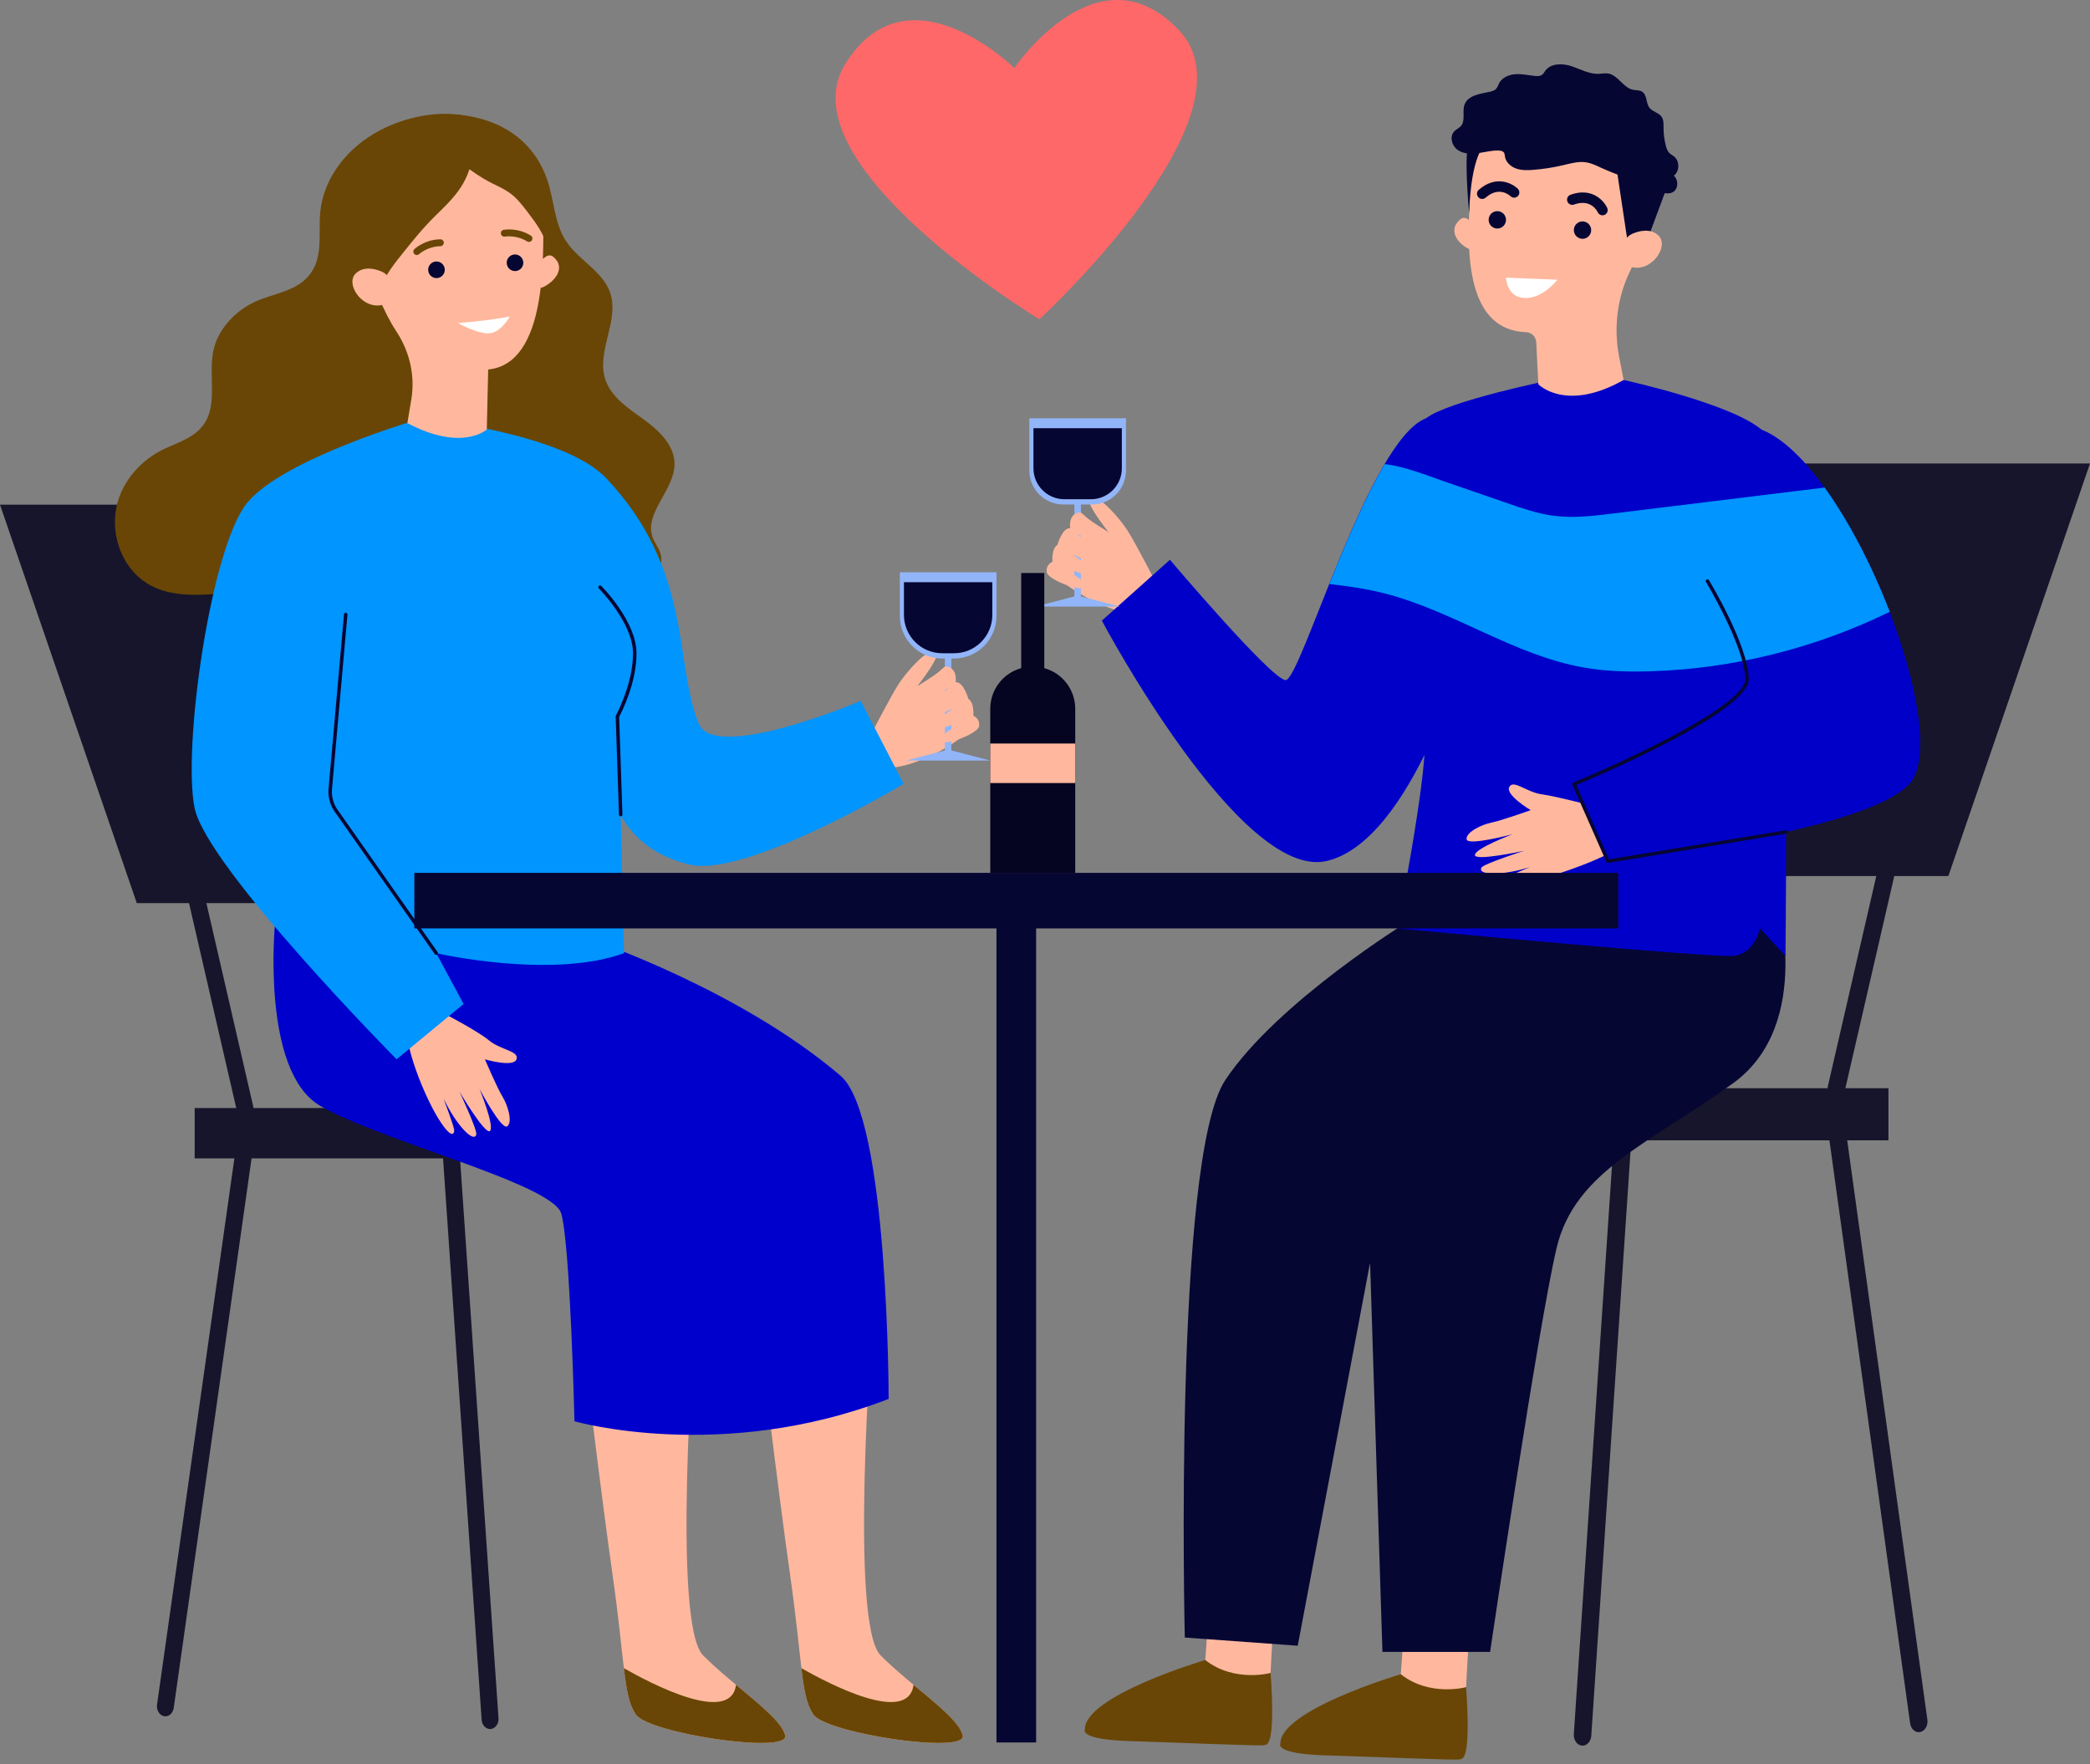 <svg width="327" height="276" viewBox="0 0 327 276" fill="none" xmlns="http://www.w3.org/2000/svg">
<rect x="0" y="0" width="327" height="276" fill="#808080" stroke="none"/>
<g clip-path="url(#clip0_342_7349)">
<path d="M38.318 174.685C37.715 174.685 37.172 174.271 37.03 173.657L29.167 139.534C29.003 138.82 29.447 138.11 30.16 137.944C30.871 137.775 31.582 138.224 31.748 138.938L39.611 173.061C39.774 173.775 39.331 174.485 38.618 174.651C38.518 174.675 38.418 174.685 38.318 174.685Z" fill="#17152B"/>
<path d="M58.096 78.964H0L21.403 141.303H79.497L58.096 78.964Z" fill="#17152B"/>
<path d="M76.675 270.519C75.993 270.519 75.414 269.893 75.356 269.063L69.281 180.691H39.436L27.182 267.208C27.061 268.07 26.385 268.657 25.656 268.506C24.935 268.36 24.452 267.542 24.573 266.678L37.013 178.84C37.121 178.078 37.672 177.52 38.317 177.52H70.5C71.189 177.52 71.762 178.152 71.818 178.976L77.995 268.803C78.055 269.675 77.514 270.441 76.784 270.513C76.749 270.517 76.711 270.519 76.675 270.519Z" fill="#17152B"/>
<path d="M110.543 173.358H30.457V181.234H110.543V173.358Z" fill="#17152B"/>
<path d="M151.805 112.096C151.374 110.703 148.589 110.265 148.413 108.824C148.046 108.07 147.69 107.308 147.375 106.527C147.181 106.047 147.057 105.563 146.971 105.079C145.695 106.033 143.517 107.356 143.517 107.356C143.517 107.356 147.734 102.089 146.39 101.779C145.045 101.469 141.817 105.111 140.535 107.118C139.252 109.126 135.916 115.617 135.916 115.617L140.057 120.043C143.747 119.497 147.666 117.426 150.411 115.373C149.93 114.667 152.059 112.914 151.805 112.096Z" fill="#FFB89E"/>
<path d="M154.932 118.991H148.668H148.024H141.758L148.024 117.356H148.668L154.932 118.991Z" fill="#91B5F8"/>
<path d="M147.835 117.564H148.854V102.114H147.835V117.564Z" fill="#91B5F8"/>
<path d="M149.26 103.026H147.434C143.764 103.026 140.786 100.043 140.786 96.368V89.535H155.91V96.368C155.91 100.043 152.932 103.026 149.262 103.026H149.26Z" fill="#91B5F8"/>
<path d="M149.273 102.203H147.417C144.113 102.203 141.432 99.516 141.432 96.209V91.088H155.26V96.209C155.26 99.518 152.577 102.203 149.275 102.203H149.273Z" fill="#060633"/>
<path d="M147.849 104.263C147.849 104.263 143.023 108.422 143.518 109.175C144.016 109.927 148.484 107.562 148.43 107.624C148.376 107.686 144.127 110.922 144.437 112.146C144.747 113.373 149.769 110.419 149.769 110.419C149.769 110.419 145.562 113.162 145.819 113.989C146.077 114.815 150.392 112.632 150.55 112.926C150.71 113.219 146.86 114.817 147.136 115.858C147.412 116.898 152.925 114.857 153.171 113.665C153.417 112.472 152.28 111.968 152.28 111.968C152.28 111.968 152.474 109.925 151.511 109.345C151.511 109.345 150.764 106.64 149.523 106.734C149.523 106.734 149.891 104.305 147.847 104.265L147.849 104.263Z" fill="#FFB89E"/>
<path d="M108.693 207.557C108.693 207.557 105.072 254.053 110.01 259.001C114.948 263.947 122.19 268.565 122.849 271.532C123.508 274.499 101.45 271.202 99.474 268.235C97.498 265.267 97.828 260.321 95.852 246.469C93.877 232.619 90.914 207.557 90.914 207.557H108.693Z" fill="#FFB89E"/>
<path d="M122.848 271.53C122.398 269.511 118.903 266.726 115.157 263.596C114.332 269.945 101.884 263.436 97.609 260.995C98.039 264.599 98.442 266.686 99.473 268.232C101.449 271.199 123.507 274.497 122.848 271.53Z" fill="#694605"/>
<path d="M136.469 207.557C136.469 207.557 132.847 254.053 137.785 259.001C142.723 263.947 149.965 268.565 150.624 271.532C151.283 274.499 129.225 271.202 127.249 268.235C125.274 265.267 125.603 260.321 123.628 246.469C121.652 232.619 118.689 207.557 118.689 207.557H136.469Z" fill="#FFB89E"/>
<path d="M150.623 271.53C150.174 269.511 146.678 266.726 142.932 263.596C142.107 269.945 129.66 263.436 125.385 260.995C125.814 264.599 126.218 266.686 127.249 268.232C129.224 271.199 151.283 274.497 150.623 271.53Z" fill="#694605"/>
<path d="M43.03 144.481C43.03 144.481 40.793 167.549 50.062 172.992C59.333 178.434 86.374 185.173 87.798 189.839C89.22 194.505 89.881 222.367 89.881 222.367C89.881 222.367 112.901 228.976 139.036 218.867C139.036 218.867 139.036 174.746 131.531 168.326C115.789 154.858 92.714 147.073 92.714 147.073L43.03 144.481Z" fill="#0000CD"/>
<path d="M68.823 158.224C68.823 158.224 74.626 161.213 76.484 162.758C78.341 164.304 81.286 164.42 80.807 165.737C80.327 167.053 75.87 165.737 75.87 165.737C75.87 165.737 77.806 170.261 78.611 171.559C79.416 172.858 80.267 175.549 79.364 176.213C78.461 176.878 75.027 170.365 75.027 170.365C75.027 170.365 77.381 176.133 76.677 176.926C75.974 177.718 71.903 170.817 71.903 170.817C71.903 170.817 74.714 176.848 74.522 177.514C74.33 178.18 73.473 177.96 71.959 176.067C70.447 174.174 69.388 171.849 69.388 171.849C69.388 171.849 71.046 176.235 71.062 176.832C71.078 177.428 70.665 178.26 68.721 175.219C66.775 172.178 63.643 164.914 63.549 160.649L68.825 158.224H68.823Z" fill="#FFB89E"/>
<path d="M100.658 65.584C98.255 63.853 95.548 62.08 94.669 59.251C93.327 54.919 96.915 50.161 95.482 45.857C94.344 42.434 90.504 40.717 88.538 37.692C86.729 34.909 86.705 31.359 85.646 28.21C82.192 17.937 70.344 15.964 61.388 19.532C60.034 20.072 58.745 20.738 57.563 21.521C53.601 24.146 50.585 28.406 50.111 33.14C49.78 36.451 50.661 40.233 48.393 43.044C46.308 45.631 42.746 45.899 39.911 47.206C36.877 48.606 34.17 51.398 33.415 54.727C32.516 58.685 34.204 63.361 31.747 66.586C29.991 68.891 26.93 69.425 24.559 70.836C21.902 72.417 19.713 74.852 18.654 77.783C16.798 82.921 18.892 89.32 23.922 91.775C26.443 93.005 29.35 93.153 32.15 93.025C37.518 92.779 42.84 91.593 47.804 89.536C52.676 87.517 57.341 84.632 62.589 84.122C67.139 83.679 71.636 85.078 76.143 85.84C80.586 86.591 85.206 86.749 89.356 88.505C91.207 89.29 92.921 90.376 94.797 91.101C96.671 91.825 98.812 92.165 100.674 91.405C102.536 90.646 103.927 88.522 103.343 86.597C103.078 85.72 102.46 84.994 102.137 84.138C100.676 80.284 105.529 76.718 105.535 72.597C105.539 69.633 103.062 67.312 100.66 65.582L100.658 65.584Z" fill="#694605"/>
<path d="M66.036 65.43C66.036 65.43 44.433 71.65 38.686 78.647C32.938 85.644 28.516 117.16 30.455 126.452C32.395 135.746 62.05 165.733 62.05 165.733L72.53 157.085L68.261 149.132C68.261 149.132 86.246 153.265 97.633 149.132L97.115 127.444C97.115 127.444 99.597 133.405 107.987 135.288C116.93 137.297 141.388 122.634 141.388 122.634L134.666 109.653C134.666 109.653 111.844 119.405 109.303 113.184C105.466 103.79 108.444 89.11 94.786 74.756C88.094 67.723 66.038 65.426 66.038 65.426L66.036 65.43Z" fill="#0095FF"/>
<path d="M97.113 127.721C96.967 127.721 96.847 127.605 96.843 127.459L96.326 112.094C96.326 112.044 96.336 111.996 96.36 111.954C96.386 111.906 99.043 107.032 99.043 102.238C99.043 97.444 93.743 92.116 93.689 92.062C93.583 91.956 93.583 91.784 93.689 91.677C93.795 91.571 93.966 91.573 94.072 91.677C94.298 91.903 99.586 97.258 99.586 102.238C99.586 106.924 97.209 111.52 96.871 112.15L97.386 127.441C97.392 127.591 97.275 127.717 97.125 127.721H97.115H97.113Z" fill="#060633"/>
<path d="M68.26 149.406C68.176 149.406 68.092 149.366 68.038 149.29L52.36 126.984C51.631 125.948 51.293 124.683 51.403 123.419L53.822 96.119C53.836 95.971 53.946 95.845 54.116 95.873C54.264 95.885 54.374 96.019 54.362 96.167L51.943 123.467C51.843 124.601 52.148 125.74 52.801 126.672L68.479 148.978C68.565 149.1 68.537 149.27 68.413 149.354C68.367 149.388 68.311 149.404 68.257 149.404L68.26 149.406Z" fill="#060633"/>
<path d="M84.336 41.183C84.336 41.183 85.587 39.383 86.525 40.149C88.917 42.102 86.224 44.559 84.59 45.063L84.338 41.183H84.336Z" fill="#FFB89E"/>
<path d="M69.504 18.648C62.037 18.964 55.888 24.936 55.325 32.4C55.139 34.855 55.556 37.197 56.437 39.3C58.371 44.537 59.973 48.757 62.013 51.848C64.081 54.983 64.973 58.747 64.36 62.454L63.739 66.198C72.297 70.73 76.166 67.2 76.166 67.2L76.38 57.81C85.769 56.906 84.914 39.571 85.03 34.454H85.016C85.028 34.264 85.04 34.074 85.044 33.88C85.238 25.319 78.188 18.279 69.506 18.648H69.504Z" fill="#FFB89E"/>
<path d="M68.092 33.788C66.228 35.605 64.596 37.642 62.968 39.673C61.246 41.822 59.462 44.105 59.029 46.826C56.656 44.933 55.173 42.156 53.933 39.383C53.357 38.098 52.814 36.773 52.648 35.375C52.41 33.394 52.942 31.411 53.465 29.486C54.142 27.003 54.876 24.416 56.618 22.523C57.77 21.269 59.291 20.413 60.851 19.73C64.49 18.14 68.562 17.401 72.481 18.04C76.4 18.678 80.144 20.773 82.417 24.036C85.346 28.238 85.558 33.696 85.666 38.818C85.2 36.684 83.838 34.871 82.513 33.134C81.652 32.004 80.765 30.853 79.581 30.071C77.561 28.736 76.982 29.004 73.442 26.481C72.433 29.614 70.424 31.515 68.09 33.786L68.092 33.788Z" fill="#694605"/>
<path d="M60.88 43.581C60.65 43.092 60.241 42.716 59.745 42.502C58.727 42.064 56.927 41.57 55.652 42.788C53.782 44.577 57.35 49.513 61.038 47.184C61.038 47.184 62.1 46.168 60.88 43.578V43.581Z" fill="#FFB89E"/>
<path d="M81.868 41.268C81.954 40.553 81.444 39.907 80.733 39.821C80.02 39.735 79.375 40.245 79.289 40.958C79.203 41.672 79.712 42.318 80.423 42.404C81.137 42.49 81.782 41.98 81.868 41.268Z" fill="#060633"/>
<path d="M69.581 42.364C69.666 41.65 69.157 41.004 68.446 40.918C67.733 40.832 67.088 41.342 67.002 42.054C66.916 42.769 67.425 43.415 68.136 43.501C68.85 43.587 69.495 43.077 69.581 42.364Z" fill="#060633"/>
<path d="M79.759 49.511C79.759 49.511 77.991 48.468 77.334 48.674C76.676 48.879 76.339 49.695 76.339 49.695C76.339 49.695 75.917 48.907 75.11 48.92C74.303 48.934 71.656 50.545 71.656 50.545C71.656 50.545 74.305 53.905 76.734 53.38C79.209 52.846 79.759 49.513 79.759 49.513V49.511Z" fill="#FFB89E"/>
<path d="M65.24 39.903C65.086 39.911 64.928 39.855 64.814 39.733C64.611 39.514 64.621 39.172 64.838 38.968C64.904 38.906 66.476 37.472 68.891 37.438C69.189 37.434 69.435 37.672 69.441 37.97C69.445 38.268 69.183 38.52 68.909 38.518C66.896 38.55 65.589 39.745 65.577 39.757C65.481 39.847 65.362 39.895 65.24 39.903Z" fill="#694605"/>
<path d="M78.642 36.962C78.507 36.886 78.405 36.754 78.375 36.59C78.319 36.295 78.513 36.013 78.806 35.957C78.894 35.941 80.972 35.567 83.045 36.852C83.299 37.01 83.379 37.342 83.221 37.596C83.065 37.85 82.722 37.926 82.478 37.772C80.762 36.71 79.022 37.018 79.004 37.02C78.874 37.044 78.748 37.02 78.641 36.96L78.642 36.962Z" fill="#694605"/>
<path d="M75.312 47.453C76.852 47.255 77.389 46.11 77.451 45.446C77.463 45.33 77.427 45.214 77.355 45.122C76.015 43.407 76.215 40.948 76.217 40.922C76.239 40.672 76.055 40.45 75.805 40.428C75.559 40.406 75.336 40.59 75.312 40.84C75.302 40.952 75.088 43.529 76.514 45.514C76.416 45.87 76.029 46.666 74.573 46.56C74.317 46.544 74.103 46.73 74.085 46.982C74.067 47.233 74.255 47.453 74.507 47.471C74.802 47.493 75.07 47.485 75.312 47.453Z" fill="#FFB89E"/>
<path d="M71.656 50.543C71.656 50.543 76.605 50.179 79.759 49.511C79.759 49.511 78.376 52.074 76.485 52.148C74.593 52.22 71.656 50.543 71.656 50.543Z" fill="white"/>
<path d="M287.323 171.629C287.946 171.629 288.512 171.199 288.657 170.565L296.798 135.231C296.968 134.493 296.508 133.755 295.771 133.585C295.036 133.413 294.297 133.875 294.127 134.613L285.986 169.946C285.817 170.685 286.276 171.423 287.013 171.593C287.117 171.617 287.221 171.629 287.323 171.629Z" fill="#17152B"/>
<path d="M266.844 72.515H326.999L304.839 137.064H244.682L266.844 72.515Z" fill="#17152B"/>
<path d="M247.605 273.117C248.311 273.117 248.912 272.452 248.97 271.574L255.261 177.928H286.164L298.854 269.609C298.979 270.523 299.679 271.146 300.434 270.986C301.181 270.83 301.682 269.963 301.554 269.047L288.673 175.965C288.562 175.157 287.99 174.564 287.323 174.564H254C253.287 174.564 252.692 175.235 252.634 176.107L246.239 271.296C246.177 272.22 246.738 273.033 247.492 273.109C247.53 273.113 247.567 273.115 247.605 273.115V273.117Z" fill="#17152B"/>
<path d="M212.538 178.41H295.465V170.257H212.538V178.41Z" fill="#17152B"/>
<path d="M165.152 88.001C165.583 86.608 168.368 86.17 168.544 84.73C168.912 83.975 169.267 83.213 169.583 82.433C169.777 81.952 169.9 81.468 169.986 80.984C171.263 81.938 173.44 83.261 173.44 83.261C173.44 83.261 169.223 77.995 170.568 77.685C171.912 77.374 175.14 81.016 176.423 83.023C177.705 85.032 181.041 91.522 181.041 91.522L176.9 95.948C173.211 95.402 169.291 93.331 166.546 91.278C167.028 90.572 164.898 88.819 165.152 88.001Z" fill="#FFB89E"/>
<path d="M189.55 244.469C189.55 244.469 188.659 259.807 188.523 260.017C188.389 260.227 189.484 262.236 189.484 262.236L194.246 263.453L198.797 261.744C198.797 261.744 199.442 247.472 200.066 245.259C200.689 243.046 189.548 244.469 189.548 244.469H189.55Z" fill="#FFB89E"/>
<path d="M198.799 261.744C198.799 261.744 193.096 263.288 188.577 259.717C188.577 259.717 169.554 265.321 169.735 270.649C169.735 270.649 168.832 272.168 176.881 272.41C184.93 272.654 197.425 273.203 197.773 273.042C198.12 272.882 199.63 273.845 198.799 261.744Z" fill="#694605"/>
<path d="M220.14 246.693C220.14 246.693 219.249 262.032 219.115 262.242C218.981 262.452 220.076 264.459 220.076 264.459L224.838 265.675L229.389 263.967C229.389 263.967 230.034 249.695 230.657 247.482C231.281 245.269 220.14 246.691 220.14 246.691V246.693Z" fill="#FFB89E"/>
<path d="M229.389 263.968C229.389 263.968 223.686 265.513 219.165 261.943C219.165 261.943 200.142 267.548 200.323 272.876C200.323 272.876 199.42 274.395 207.469 274.637C215.518 274.881 228.013 275.429 228.361 275.269C228.708 275.107 230.218 276.071 229.387 263.97L229.389 263.968Z" fill="#694605"/>
<path d="M277.9 139.928C277.9 139.928 284.016 160.192 271.139 169.494C258.263 178.798 246.398 183.22 243.55 195.235C240.699 207.251 233.14 258.454 233.14 258.454L216.296 258.45L214.36 197.554L203.043 257.486L185.374 256.201C185.374 256.201 183.55 181.293 191.696 169.002C199.843 156.713 220.551 144.015 220.551 144.015L277.902 139.93L277.9 139.928Z" fill="#060633"/>
<path d="M214.347 197.724C214.347 197.724 214.355 197.724 214.359 197.724C214.453 197.724 214.531 197.648 214.531 197.554C214.531 197.372 214.655 179.226 217.595 172.235C220.528 165.262 237.175 154.986 237.342 154.884C237.424 154.834 237.448 154.727 237.398 154.647C237.348 154.565 237.243 154.541 237.163 154.591C236.473 155.014 220.254 165.03 217.28 172.103C214.311 179.158 214.189 197.372 214.189 197.554C214.189 197.644 214.259 197.72 214.347 197.726V197.724Z" fill="#060633"/>
<path d="M254.03 59.449C254.03 59.449 270.689 63.085 275.559 67.183C280.429 71.28 279.35 149.542 279.35 149.542L275.363 145.254C275.363 145.254 274.584 149.152 271.272 149.542C267.96 149.932 218.605 145.254 218.605 145.254C218.605 145.254 223.144 122.414 222.948 115.583C222.755 108.752 219.636 68.167 223.144 65.43C226.652 62.693 242.733 59.447 242.733 59.447H254.03V59.449Z" fill="#0000C9"/>
<path d="M251.618 126.708C251.618 126.708 243.641 124.591 241.25 124.279C238.859 123.967 236.775 121.886 236.138 123.132C235.501 124.379 239.49 126.752 239.49 126.752C239.49 126.752 234.871 128.405 233.373 128.695C231.877 128.987 229.334 130.189 229.46 131.302C229.587 132.414 236.679 130.512 236.679 130.512C236.679 130.512 230.866 132.702 230.764 133.755C230.662 134.807 238.469 133.109 238.469 133.109C238.469 133.109 232.154 135.142 231.797 135.734C231.439 136.326 232.182 136.806 234.594 136.63C237.005 136.454 239.42 135.652 239.42 135.652C239.42 135.652 235.089 137.413 234.644 137.807C234.198 138.199 233.868 139.067 237.412 138.429C240.956 137.791 251.418 134.537 254.6 131.712L251.616 126.706L251.618 126.708Z" fill="#FFB89E"/>
<path d="M275.515 67.181C289.357 72.493 305.78 114.821 298.776 122.606C291.772 130.392 251.581 134.738 251.581 134.738L246.266 122.674C246.266 122.674 273.65 110.507 273.338 106.213C273.028 101.92 264.432 85.539 264.432 85.539L275.515 67.179V67.181Z" fill="#0000C9"/>
<path d="M223.145 65.43C214.182 68.743 203.464 106.649 201.127 106.409C198.788 106.169 183.048 87.579 183.048 87.579L172.396 97.101C172.396 97.101 194.027 137.849 207.557 134.707C221.088 131.566 229.456 100.945 229.456 100.945L223.145 65.43Z" fill="#0000C9"/>
<path d="M230.724 35.313C230.724 35.313 229.466 33.51 228.527 34.28C226.134 36.243 228.635 38.628 230.277 39.13L230.724 35.313Z" fill="#FFB89E"/>
<path d="M230.014 28.567H230.028C230.016 28.377 230.004 28.185 229.998 27.991C229.782 19.404 236.842 12.327 245.552 12.681C252.81 12.977 258.88 18.601 259.733 25.826C260.051 28.508 259.646 31.075 258.693 33.36C257.398 36.889 256.257 39.91 255.031 42.429C253.003 46.593 252.446 51.325 253.333 55.871L254.03 59.449C244.985 64.567 240.69 60.127 240.69 60.127L240.356 53.538C240.312 52.678 239.617 52.004 238.758 51.969C238.752 51.969 238.748 51.969 238.742 51.969C227.355 51.513 230.142 33.7 230.012 28.57L230.014 28.567Z" fill="#FFB89E"/>
<path d="M246.241 36.037C246.223 35.286 246.814 34.662 247.565 34.642C248.314 34.624 248.937 35.216 248.957 35.969C248.975 36.719 248.384 37.343 247.635 37.363C246.886 37.381 246.263 36.789 246.243 36.037H246.241Z" fill="#060633"/>
<path d="M232.911 34.428C232.893 33.678 233.484 33.054 234.235 33.034C234.984 33.016 235.607 33.608 235.627 34.36C235.645 35.111 235.054 35.735 234.305 35.755C233.556 35.773 232.933 35.181 232.913 34.43L232.911 34.428Z" fill="#060633"/>
<path d="M250.631 33.684C250.773 33.7 250.92 33.68 251.06 33.616C251.47 33.43 251.65 32.946 251.464 32.536C250.902 31.301 248.981 29.28 245.714 30.473C245.293 30.627 245.075 31.095 245.229 31.519C245.383 31.941 245.85 32.159 246.274 32.005C248.955 31.023 249.944 33.122 249.984 33.212C250.105 33.482 250.359 33.652 250.633 33.684H250.631Z" fill="#060633"/>
<path d="M237.111 30.903C237.249 30.867 237.379 30.793 237.487 30.683C237.8 30.361 237.794 29.845 237.473 29.53C236.502 28.584 233.979 27.399 231.368 29.698C231.03 29.997 230.998 30.511 231.294 30.849C231.592 31.187 232.105 31.219 232.443 30.923C234.586 29.034 236.266 30.629 236.336 30.699C236.548 30.907 236.845 30.973 237.113 30.903H237.111Z" fill="#060633"/>
<path d="M261.113 28.464L257.403 38.448L254.676 37.974L252.723 24.975L261.113 28.464Z" fill="#060633"/>
<path d="M254.248 37.661C254.478 37.171 254.888 36.793 255.383 36.579C256.404 36.137 258.208 35.637 259.488 36.857C261.366 38.646 257.802 43.604 254.099 41.279C254.099 41.279 253.032 40.263 254.248 37.663V37.661Z" fill="#FFB89E"/>
<path d="M238.569 41.241C239.919 41.861 241.086 41.111 241.1 41.101C241.212 41.027 241.242 40.879 241.168 40.767C241.096 40.655 240.944 40.625 240.834 40.697C240.78 40.733 239.478 41.551 238.124 40.379C237.902 40.187 237.786 40.031 237.778 39.913C237.766 39.746 237.96 39.526 238.227 39.224C238.843 38.526 239.869 37.358 240.135 34.77C240.149 34.636 240.051 34.518 239.919 34.504C239.788 34.49 239.668 34.588 239.654 34.72C239.404 37.153 238.477 38.206 237.864 38.904C237.532 39.28 237.271 39.578 237.294 39.945C237.312 40.207 237.47 40.453 237.806 40.743C238.062 40.963 238.317 41.125 238.565 41.239L238.569 41.241Z" fill="#FFB89E"/>
<path d="M232.268 22.705C232.268 22.705 230.162 24.268 229.863 33.349C229.863 33.349 228.88 23.257 229.974 22.117C231.069 20.974 232.268 22.705 232.268 22.705Z" fill="#060633"/>
<path d="M262.192 29.616C262.601 28.956 262.467 28.01 261.89 27.489C262.813 26.783 262.821 25.18 261.906 24.464C261.684 24.29 261.423 24.166 261.219 23.972C260.893 23.664 260.741 23.216 260.63 22.781C260.394 21.867 260.274 20.923 260.274 19.978C260.274 19.39 260.308 18.754 259.974 18.271C259.523 17.621 258.572 17.497 258.084 16.873C257.503 16.127 257.727 14.854 256.93 14.346C256.51 14.078 255.967 14.148 255.48 14.044C253.947 13.716 253.158 11.743 251.61 11.499C251.119 11.421 250.619 11.537 250.122 11.555C248.642 11.611 247.281 10.82 245.873 10.356C244.464 9.892 242.661 9.87 241.78 11.062C241.616 11.284 241.49 11.541 241.27 11.705C240.962 11.931 240.545 11.923 240.163 11.883C239.149 11.781 238.14 11.541 237.121 11.605C236.102 11.669 235.029 12.109 234.554 13.011C234.4 13.305 234.31 13.639 234.089 13.886C233.831 14.17 233.437 14.284 233.062 14.364C231.557 14.684 229.676 14.912 229.142 16.357C228.737 17.449 229.336 18.868 228.559 19.736C228.273 20.054 227.854 20.22 227.552 20.524C226.769 21.311 227.123 22.763 228.018 23.424C228.911 24.082 230.117 24.122 231.216 23.97C232.315 23.82 233.403 23.506 234.512 23.556C234.812 23.57 235.147 23.632 235.311 23.882C235.425 24.056 235.427 24.276 235.459 24.48C235.595 25.37 236.358 26.067 237.207 26.369C238.056 26.671 238.981 26.643 239.88 26.575C241.458 26.453 243.026 26.209 244.568 25.845C245.759 25.565 246.975 25.208 248.184 25.401C249.031 25.535 249.81 25.929 250.589 26.285C251.848 26.859 253.142 27.347 254.437 27.834C254.808 27.974 255.18 28.114 255.553 28.254C257.024 28.808 261.049 31.467 262.196 29.614L262.192 29.616Z" fill="#060633"/>
<path d="M285.476 76.28C274.461 77.632 263.445 78.983 252.43 80.334C249.304 80.718 246.136 81.1 243.013 80.684C240.57 80.358 238.219 79.547 235.888 78.743C232.492 77.57 229.098 76.4 225.702 75.228C223.36 74.419 219.892 72.995 216.658 72.61C213.57 77.829 210.553 84.984 207.988 91.378C210.899 91.697 213.795 92.119 216.63 92.843C227.39 95.586 236.843 102.509 247.778 104.436C251.214 105.042 254.72 105.136 258.206 105.03C271.164 104.634 284.023 101.423 295.668 95.718C292.973 88.711 289.373 81.682 285.476 76.28Z" fill="#0095FF"/>
<path d="M251.581 135.009C251.475 135.009 251.377 134.947 251.333 134.847L246.017 122.784C245.987 122.718 245.987 122.642 246.013 122.574C246.039 122.506 246.093 122.452 246.161 122.424C253.676 119.33 273.157 110.39 273.066 106.221C272.952 101.082 266.975 91.146 266.915 91.048C266.837 90.92 266.877 90.752 267.007 90.676C267.136 90.598 267.302 90.64 267.378 90.768C267.628 91.18 273.491 100.928 273.607 106.211C273.723 111.385 249.571 121.595 246.622 122.82L251.74 134.437L279.406 129.899C279.56 129.871 279.692 129.975 279.718 130.123C279.742 130.271 279.642 130.409 279.494 130.435L251.621 135.007C251.607 135.009 251.593 135.011 251.577 135.011L251.581 135.009Z" fill="#060633"/>
<path d="M235.625 43.438L243.668 43.765C243.668 43.765 241.46 46.692 238.602 46.628C235.743 46.564 235.625 43.441 235.625 43.441V43.438Z" fill="white"/>
<path d="M162.023 94.896H168.288H168.931H175.198L168.931 93.262H168.288L162.023 94.896Z" fill="#91B5F8"/>
<path d="M169.12 78.019H168.102V93.469H169.12V78.019Z" fill="#91B5F8"/>
<path d="M161.049 65.441H176.173V73.603C176.173 76.544 173.788 78.933 170.851 78.933H166.369C163.432 78.933 161.047 76.544 161.047 73.603V65.441H161.049Z" fill="#91B5F8"/>
<path d="M161.695 66.992H175.523V73.263C175.523 75.938 173.356 78.109 170.685 78.109H166.532C163.861 78.109 161.693 75.938 161.693 73.263V66.992H161.695Z" fill="#060633"/>
<path d="M169.107 80.168C169.107 80.168 173.933 84.328 173.438 85.08C172.94 85.832 168.469 83.467 168.525 83.529C168.579 83.591 172.828 86.827 172.519 88.053C172.209 89.28 167.187 86.327 167.187 86.327C167.187 86.327 171.394 89.07 171.136 89.896C170.878 90.722 166.564 88.54 166.406 88.834C166.248 89.128 170.095 90.725 169.82 91.765C169.544 92.805 164.03 90.764 163.785 89.57C163.539 88.377 164.676 87.873 164.676 87.873C164.676 87.873 164.482 85.83 165.445 85.25C165.445 85.25 166.192 82.545 167.433 82.639C167.433 82.639 167.065 80.21 169.107 80.17V80.168Z" fill="#FFB89E"/>
<path d="M253.192 136.564H64.828V145.254H253.192V136.564Z" fill="#060633"/>
<path d="M162.111 142.679H155.908V272.616H162.111V142.679Z" fill="#060633"/>
<path d="M163.386 104.535V89.65H159.778V104.535C156.917 105.321 154.936 107.926 154.936 110.897V136.566H168.23V110.897C168.23 107.926 166.246 105.321 163.386 104.535Z" fill="#050521"/>
<path d="M168.228 116.328H154.934V122.511H168.228V116.328Z" fill="#FFB89E"/>
<path d="M184.484 4.752C171.779 -8.685 158.704 10.649 158.704 10.649C158.704 10.649 142.076 -5.718 132.271 9.969C122.465 25.655 162.618 49.95 162.618 49.95C162.618 49.95 197.189 18.19 184.484 4.752Z" fill="#FF6868"/>
</g>
<defs>
<clipPath id="clip0_342_7349">
<rect width="327" height="275.298" fill="white"/>
</clipPath>
</defs>
</svg>

